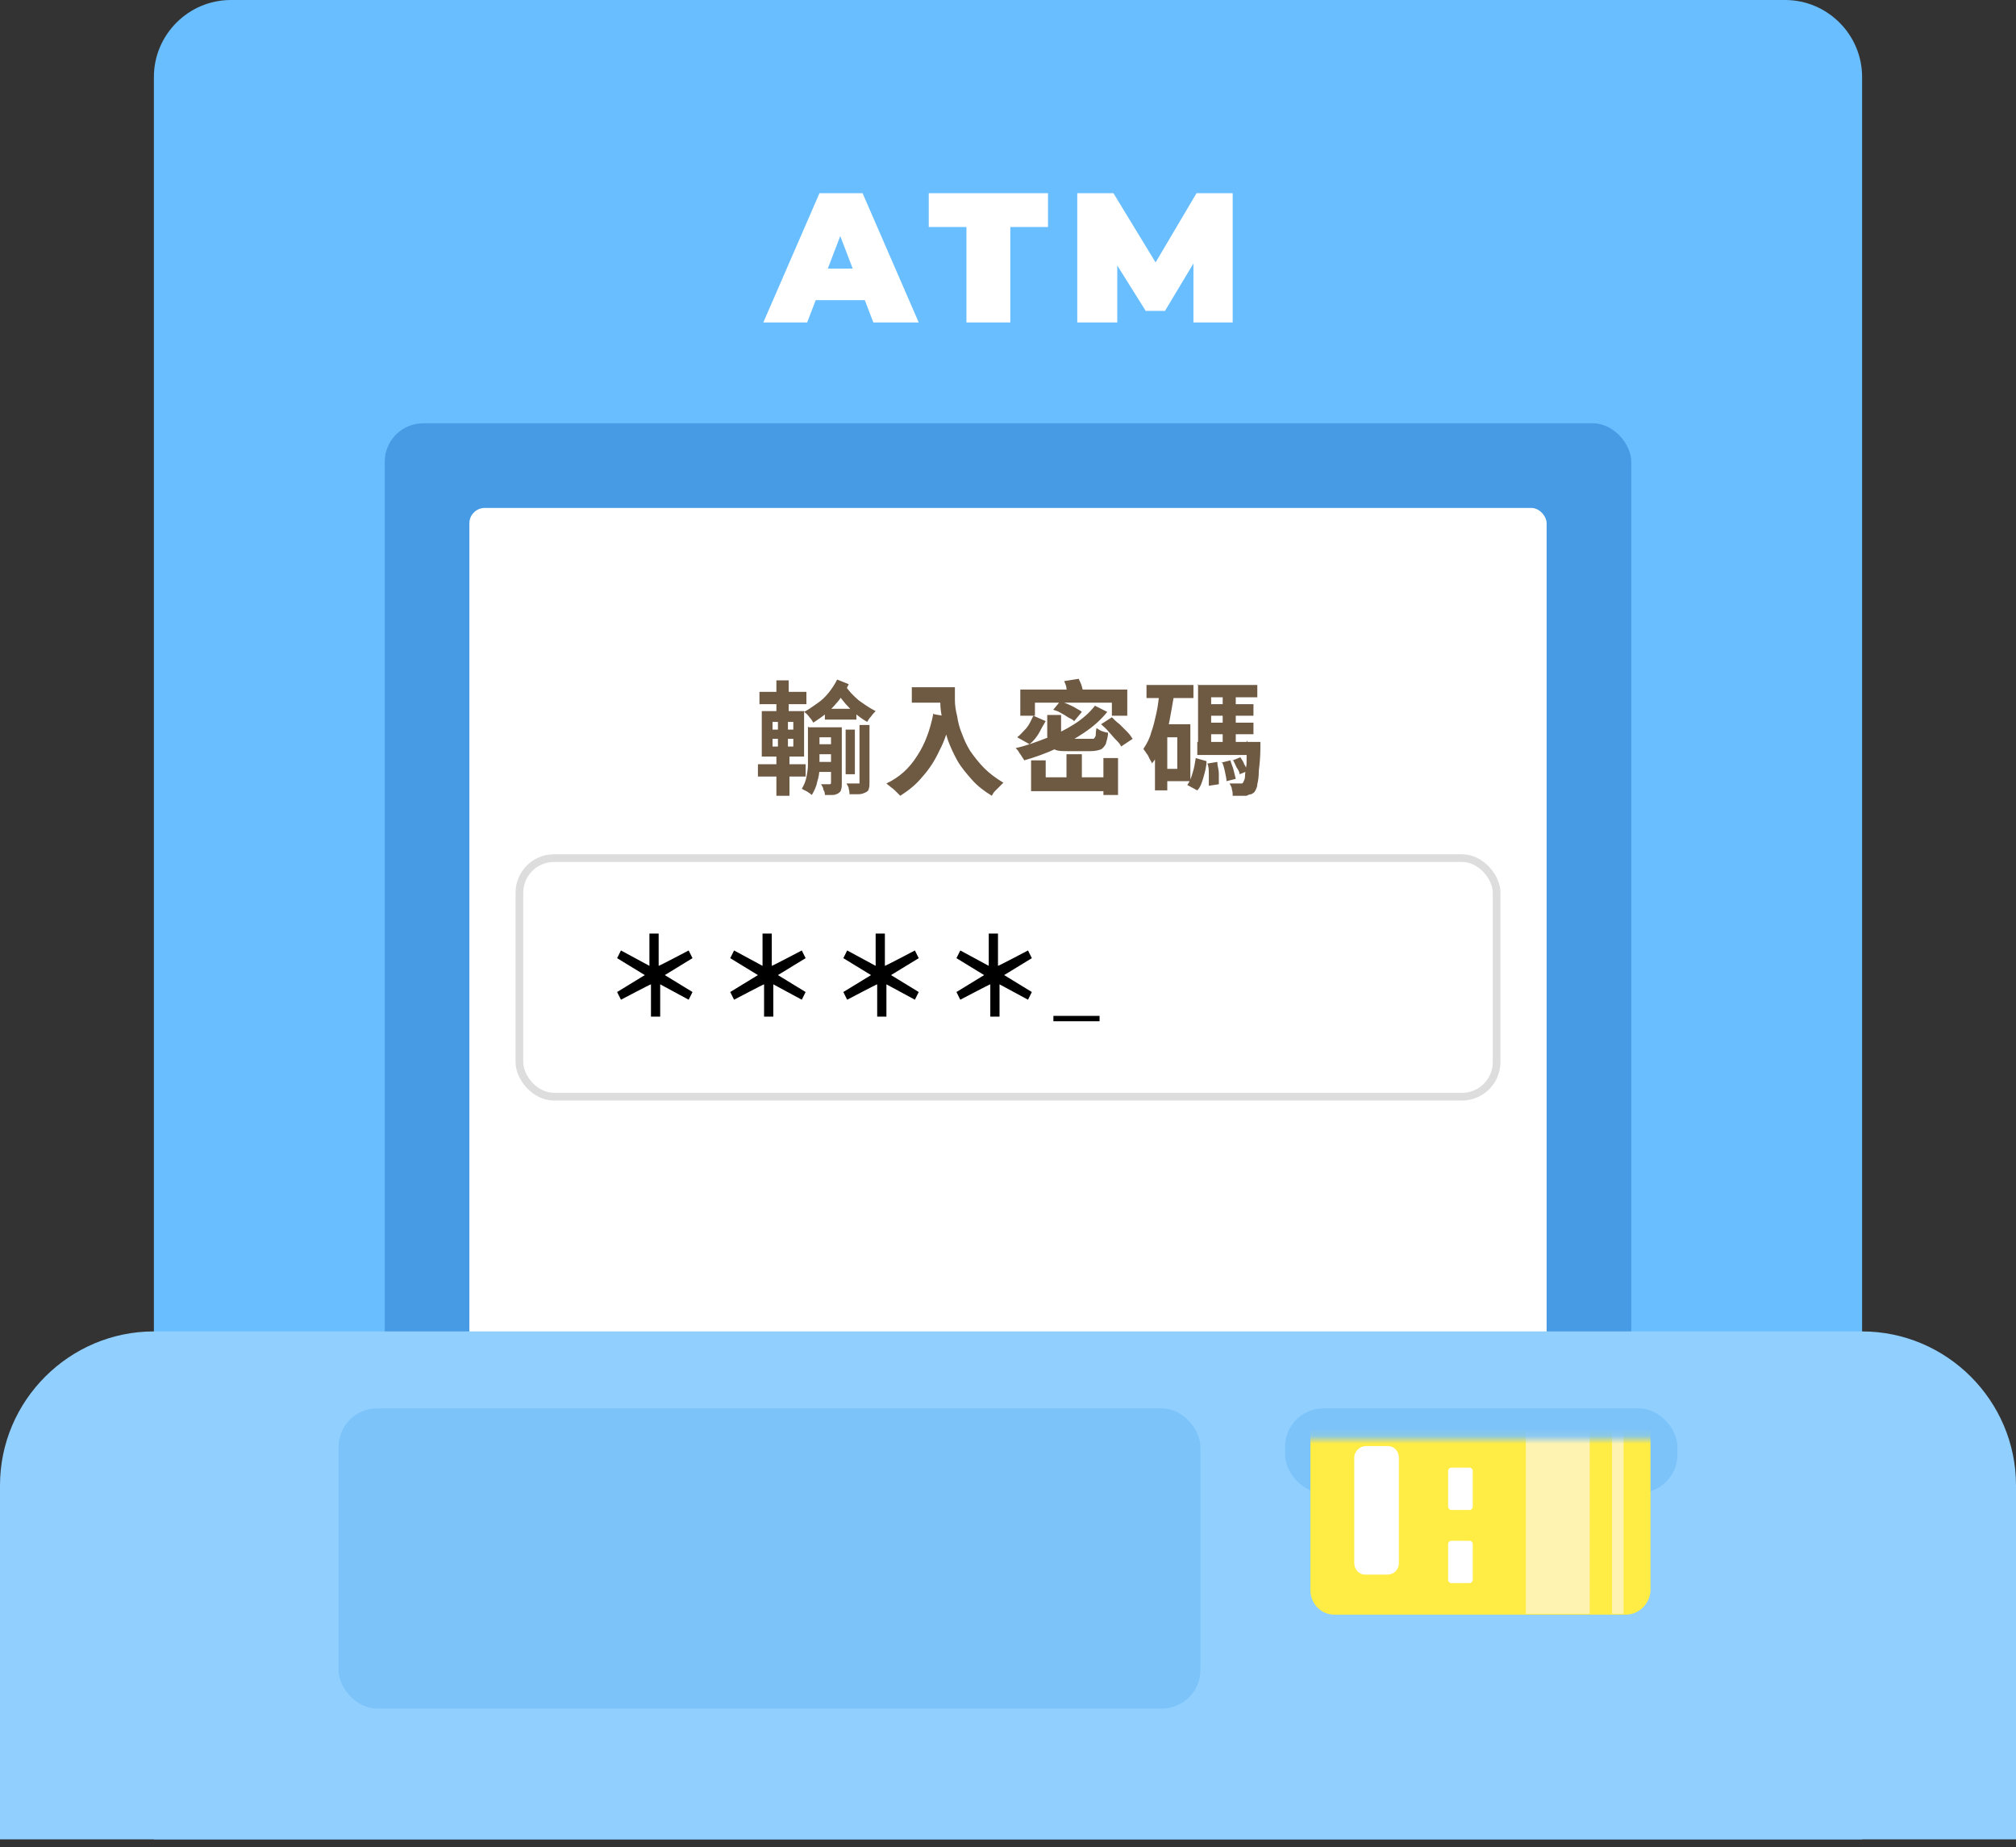 <svg xmlns="http://www.w3.org/2000/svg" width="262" height="240" viewBox="0 0 262 240">
  <rect x="0" y="0" width="262" height="240" fill="#333333" stroke="none"/>
  <defs>
    <mask id="mask" width="89.6" height="131.9" x="181.8" y="81.4" maskUnits="userSpaceOnUse">
      <path id="mask1_351_968"
        d="m267.2 90.5-63.9-9c-2.6-.4-4.9 1.1-5.2 3.2l-16.3 115.1c-.3 2.1 1.5 4.1 4.1 4.5l63.9 9c2.6.4 4.9-1.1 5.2-3.2L271.3 95c.3-2.1-1.5-4.1-4.1-4.5"
        class="st3" />
    </mask>
    <mask id="mask-1" width="58" height="99.9" x="164" y="139.1" maskUnits="userSpaceOnUse">
      <path id="mask0_351_941" d="M164 187h58v52h-58z" style="fill:#d9d9d9" />
    </mask>
    <style>
      .st2 {
        fill: #fff3b1
      }

      .st3 {
        fill: #fff
      }

      .st9 {
        fill: #7cc3f9
      }
     @keyframes card{
          0% , 90%, 100% {
            transform: translateY(0);
          }

          50% {
            transform: translateY(-20px);
          }
        }
      .card {
        
        transform-origin: center;
        animation: card 3s cubic-bezier(0.55, 0.5, 0.45, 0.5) infinite alternate; 
      }
    </style>
  </defs>
  <g id="_圖層_3" data-name="圖層_3">
    <path d="M20 10c0-5.5 4.5-10 10-10h202c5.5 0 10 4.5 10 10v229H20z" style="fill:#69beff" />
    <path
      d="m99.2 41.9 7.3-16.8h5.6l7.3 16.8h-5.9l-5.4-14.1h2.2l-5.4 14.1h-5.8Zm4.4-2.9 1.4-4.1h7.7l1.4 4.1h-10.6Zm22 2.9V29.5h-4.9v-4.4h15.5v4.4h-4.9v12.4zm14.4 0V25.1h4.7l6.7 11H149l6.5-11h4.7v16.8h-5.1v-9h.8l-4.5 7.5h-2.5l-4.7-7.5h1v9z"
      class="st3" />
    <rect width="162" height="125" x="50" y="55" rx="5" ry="5" style="fill:#479be5" />
    <rect width="140" height="112" x="61" y="66" class="st3" rx="2" ry="2" />
    <path d="M0 193c0-11 9-20 20-20h222c11 0 20 9 20 20v46H0z" style="fill:#91cfff" />
    <rect width="112" height="39" x="44" y="183" class="st9" rx="5" ry="5" />
    <rect width="51" height="11" x="167" y="183" class="st9" rx="5" ry="5" />
    <rect width="127" height="31" x="67.5" y="111.5" rx="4.5" ry="4.5" style="fill:none;stroke:#ddd" />
    <path
      d="M84.6 132.1v-4.2c-.1 0-3.9 2-3.9 2l-.5-1 3.6-2.2-3.6-2.2.5-1 3.7 2v-4.2h1.2v4.2c.1 0 3.9-2 3.9-2l.5 1-3.6 2.2 3.6 2.2-.5 1-3.7-2v4.2zm14.7 0v-4.2c-.1 0-3.9 2-3.9 2l-.5-1 3.6-2.2-3.6-2.2.5-1 3.7 2v-4.2h1.2v4.2c.1 0 3.9-2 3.9-2l.5 1-3.6 2.2 3.6 2.2-.5 1-3.7-2v4.2zm14.7 0v-4.2c-.1 0-3.9 2-3.9 2l-.5-1 3.6-2.2-3.6-2.2.5-1 3.7 2v-4.2h1.2v4.2c.1 0 3.9-2 3.9-2l.5 1-3.6 2.2 3.6 2.2-.5 1-3.7-2v4.2zm14.7 0v-4.2c-.1 0-3.9 2-3.9 2l-.5-1 3.6-2.2-3.6-2.2.5-1 3.7 2v-4.2h1.2v4.2c.1 0 3.9-2 3.9-2l.5 1-3.6 2.2 3.6 2.2-.5 1-3.7-2v4.2zm14.2-.1v.7h-6v-.7z" />
    <g  style="mask:url(#mask-1)">
      <path class="card" 
        d="M211.3 209.8h-37.9c-1.7 0-3.1-1.4-3.1-3.2v-64.4c.1-.8.4-1.5.9-2 .6-.7 1.4-1.1 2.3-1.1h37.9c1.7 0 3.1 1.4 3.1 3.2v64.4c-.1 1.7-1.5 3.1-3.2 3.1"
        style="fill:#ffec45" />
      <path d="M206.6 209.7v-70.6h-8.3v70.6z" class="st2 card" />
      <path 
        d="M181.8 203.1v-13.7c0-.8-.6-1.5-1.4-1.5h-2.9c-.8 0-1.5.7-1.5 1.5v13.7c0 .8.6 1.5 1.4 1.5h2.9c.8 0 1.5-.6 1.5-1.5m9.6-7.3v-4.7c0-.2-.2-.4-.4-.4h-2.4c-.2 0-.4.2-.4.4v4.7c0 .2.2.4.4.4h2.4c.2 0 .4-.2.4-.4m0 9.5v-4.7c0-.2-.2-.4-.4-.4h-2.4c-.2 0-.4.2-.4.4v4.7c0 .2.2.4.4.4h2.4c.2 0 .4-.2.4-.4"
        class="st3 card" />
      <path d="M211 209.7v-70.6h-1.5v70.6z" class="st2 card" />
    </g>
    <path
      d="M107.2 92.1h4.1v1.4h-4.1zm-1.3 4.6h2.5V98h-2.5zm0 2.3h2.5v1.3h-2.5zm4-4.2h1.2v5.8h-1.2zm-1.9-.3h1.4v7.3c0 .3 0 .6-.1.8 0 .2-.2.4-.4.5s-.4.2-.7.2h-1c0-.2 0-.4-.2-.7 0-.3-.2-.5-.3-.7h1.1c.1 0 .2 0 .2-.2zm3.7-.3h1.3v7.5c0 .3 0 .6-.1.8 0 .2-.2.4-.5.5-.2.1-.5.2-.8.2h-1.2c0-.2 0-.4-.1-.7 0-.3-.2-.5-.3-.7h1.7v-7.7Zm-2.9-5.9 1.5.6c-.3.7-.8 1.4-1.2 2-.5.6-1 1.2-1.6 1.7s-1.2.9-1.8 1.3c-.1-.2-.3-.5-.5-.7-.2-.3-.4-.5-.7-.7.6-.3 1.1-.7 1.7-1.1s1.1-.9 1.5-1.4.8-1.1 1.1-1.7m1 .7c.5.8 1.1 1.4 1.8 2 .7.5 1.4 1 2.2 1.4-.2.2-.4.4-.6.7-.2.2-.4.5-.5.7-.9-.5-1.6-1.1-2.3-1.8s-1.3-1.5-1.9-2.4l1.4-.5Zm-3.9 5.5h2.5v1.3h-2.5zm-.8 0h1.4v5.2c0 .7-.1 1.3-.3 1.9-.1.6-.4 1.2-.7 1.7 0 0-.2-.2-.4-.3-.1-.1-.3-.2-.5-.3-.1 0-.3-.2-.4-.2q.45-.75.6-1.5c.1-.5.2-1.1.2-1.6v-5Zm-6.4-4.6h6.1v1.6h-6.1zm-.2 9.4h6.2v1.6h-6.2zm2.4-10.9h1.6v4.7h-1.6zm.2 4.7h1.3v4.4h.2v5.9h-1.7v-5.9h.2zm-.7 2.9v1h2.7v-1zm0-2.2v1h2.7v-1zM99 92.4h5.5v5.9H99zm19.5-3.1h4.5v2h-4.5zm3.6 0h2V91q0 .9.3 2.1c.1.7.3 1.5.6 2.2.3.8.6 1.5 1.1 2.3.5.7 1.1 1.5 1.8 2.2s1.5 1.3 2.5 1.9l-.5.5-.6.6c-.2.2-.3.4-.4.6-1-.6-1.9-1.3-2.6-2.1s-1.4-1.6-1.9-2.5-.9-1.8-1.2-2.6c-.3-.9-.5-1.8-.7-2.6-.2-.9-.3-1.6-.3-2.4v-1.9Zm-.7 3.5 2.2.4c-.4 1.6-.8 3-1.5 4.3-.6 1.3-1.3 2.4-2.2 3.4-.8 1-1.8 1.8-2.9 2.5l-.5-.5c-.2-.2-.4-.4-.7-.6-.2-.2-.4-.3-.6-.5 1.7-.8 3-2 4-3.6 1-1.5 1.7-3.4 2.1-5.5Zm12.9.2 1.6.7c-.3.5-.6 1-.9 1.6-.3.5-.7 1-1.2 1.4l-1.6-.9c.4-.3.8-.8 1.2-1.2.4-.5.6-1 .8-1.4Zm1.9-.1h1.7v2.7c0 .2 0 .4.2.4h4c.1 0 .2-.2.3-.4 0-.2 0-.5.1-1 .2.1.4.3.7.4s.6.2.8.2c0 .6-.2 1.1-.3 1.5-.2.3-.4.6-.7.7s-.7.2-1.3.2h-3c-.7 0-1.2 0-1.6-.2s-.6-.3-.8-.6c-.1-.3-.2-.7-.2-1.2v-2.7Zm.7-.7.9-1.1c.3.1.7.3 1 .4.4.2.7.3 1 .5s.6.3.8.5l-1 1.2c-.2-.2-.4-.3-.8-.5-.3-.2-.6-.4-1-.6-.3-.2-.7-.3-1-.4Zm6.2 1.9 1.4-.9c.3.3.6.6 1 .9l1 1c.3.3.5.6.7.9l-1.5 1c-.1-.3-.4-.6-.7-.9s-.6-.7-.9-1c-.3-.4-.7-.7-1-1m-.8-2.4 1.6.8q-1.2 1.5-3 2.7c-1.2.8-2.4 1.5-3.7 2.1s-2.7 1.1-4.1 1.5c0-.1-.2-.3-.3-.5s-.3-.4-.4-.6-.3-.4-.4-.5c1.4-.3 2.7-.8 4-1.3q1.95-.75 3.6-1.8t2.7-2.4m-3.7 6.3h2v3.9h-2zm4.8.5h1.9v4.8h-1.9zm-10.7-8.9h13.8V93h-2v-1.7h-10V93h-1.9v-3.4Zm5.6-1.1 1.9-.3c.1.3.3.6.4 1s.2.7.2.9l-2 .4c0-.3 0-.6-.2-1 0-.4-.2-.7-.3-1M134 98.8h1.9v2.2h8.5v1.8H134zm15-9.8h6.1v1.7H149zm1.9 5.1h3.8v7.4h-3.8v-1.6h2.1v-4.1h-2.1zm-.1-4.2 1.8.3c-.2 1.2-.4 2.3-.6 3.4s-.6 2.1-.9 3.1c-.4 1-.8 1.8-1.4 2.5q0-.15-.3-.6c-.1-.2-.2-.5-.4-.7-.1-.2-.3-.4-.4-.6.4-.6.8-1.3 1-2.1.3-.8.5-1.7.7-2.6s.3-1.9.4-2.8Zm-.7 4.2h1.6v8.6h-1.6zm6.4-2.6h6.4V93h-6.4zm0 2.4h6.4v1.5h-6.4zm-.9 2.5h6.9v1.7h-6.9zm3.3-6.5h1.7v7.2h-1.7zm-1.9 9.3 1.2-.2c0 .5.2 1 .2 1.5v1.4l-1.3.2v-1.4c0-.6 0-1.1-.2-1.5Zm1.7-.1 1.2-.3c.1.4.3.8.4 1.2l.3 1.2-1.2.3c0-.3-.1-.7-.2-1.2s-.2-.9-.4-1.3Zm1.5-.3 1-.4c.2.3.4.6.5.9.2.3.3.6.4.9l-1 .4c0-.3-.2-.6-.4-.9-.2-.4-.3-.7-.5-1Zm-4.8-.3 1.4.4c0 .7-.2 1.4-.4 2.1s-.4 1.3-.8 1.7l-1.3-.7c.3-.4.5-.9.7-1.6.2-.6.3-1.3.4-1.9m.2-9.5h7.8v1.6h-6v6.6h-1.7v-8.3Zm6.4 7.4h1.8v.7c0 1.2-.1 2.2-.2 3 0 .8-.1 1.4-.2 1.8 0 .4-.2.7-.3.9s-.3.3-.5.4c-.2 0-.4.1-.6.2h-1.8c0-.3 0-.5-.1-.8 0-.3-.2-.6-.3-.8h1.6s.1 0 .2-.2c0-.1.2-.3.2-.7s.1-.9.2-1.6c0-.7 0-1.6.1-2.8v-.3Z"
      style="fill:#6e5943" />
  </g>
</svg>